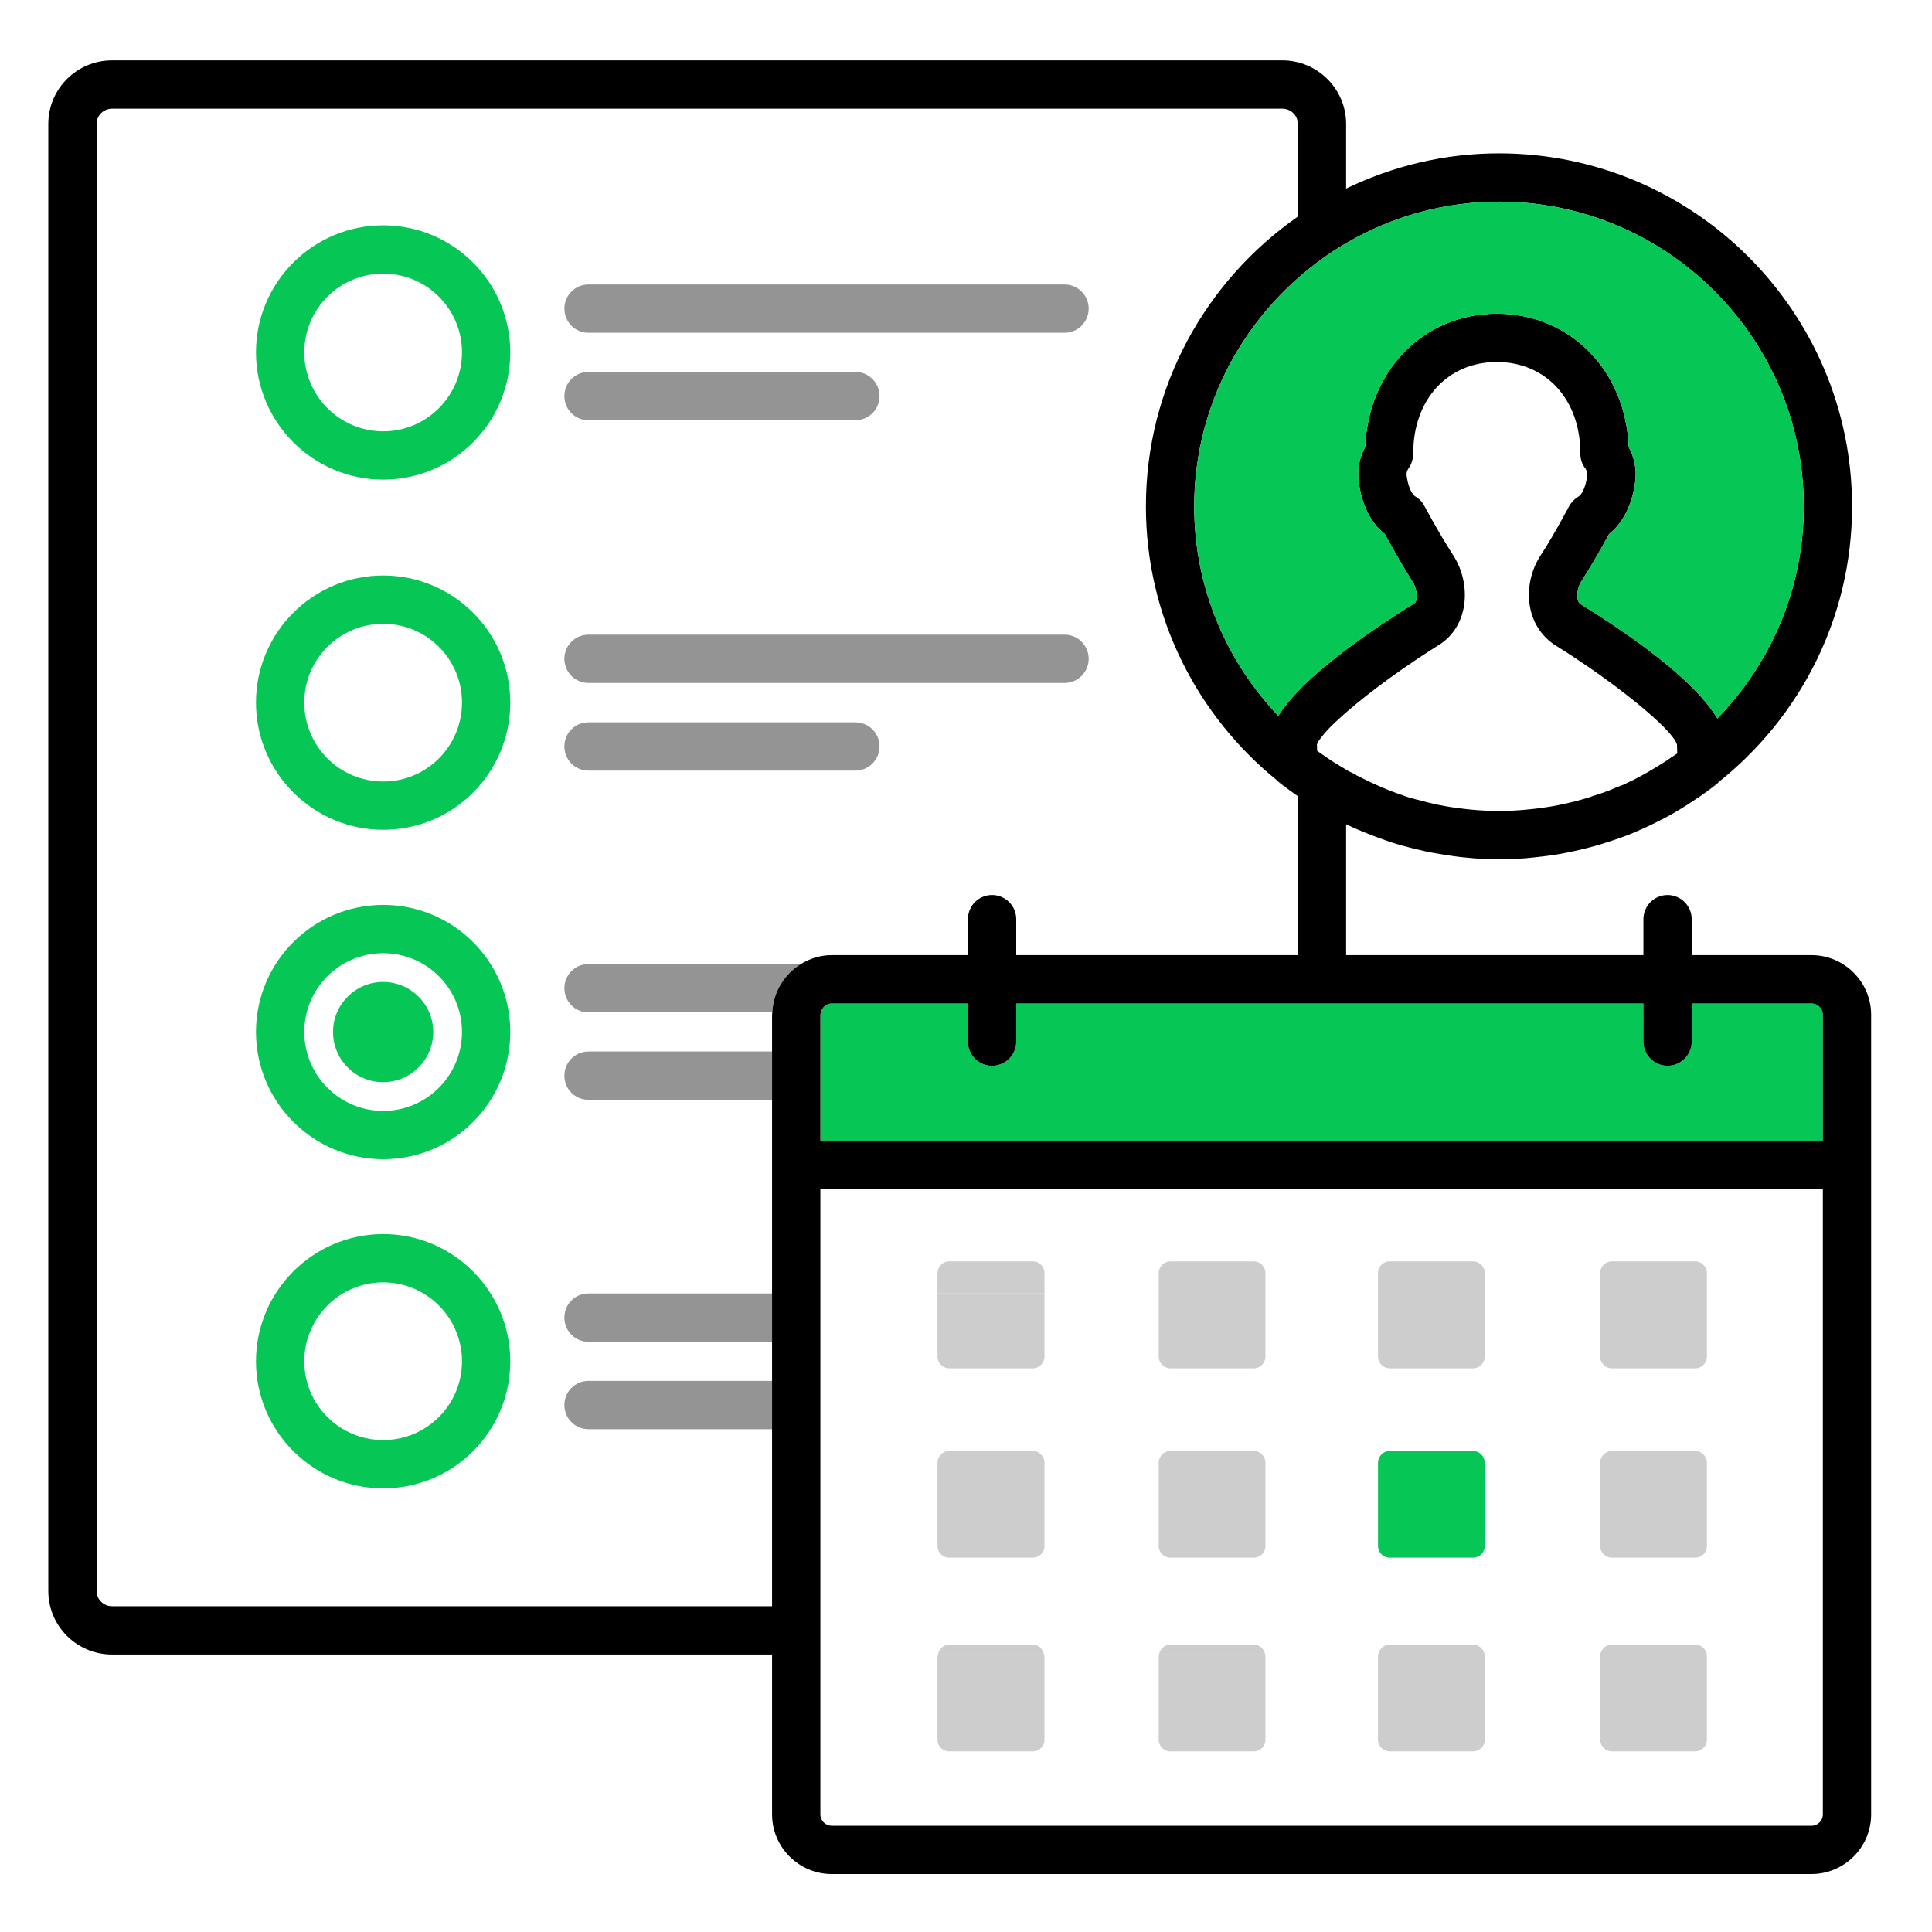 <svg width="80" height="80" viewBox="0 0 80 80" fill="none" xmlns="http://www.w3.org/2000/svg">
<path d="M71.17 32.38C71.14 32.41 71.12 32.45 71.09 32.47C70.83 32.67 70.57 32.86 70.3 33.04C70.6 32.83 70.89 32.61 71.17 32.38Z" fill="black"></path>
<path d="M53.74 32.96V32.97C53.47 32.78 53.2 32.59 52.94 32.38C52.92 32.37 52.91 32.35 52.9 32.33C53.17 32.55 53.45 32.76 53.74 32.96Z" fill="black"></path>
<path d="M65.96 32.96C65.83 33.01 65.7 33.05 65.57 33.09L65.58 33.08C65.71 33.05 65.83 33.01 65.96 32.96Z" fill="black"></path>
<path d="M45.08 12.78C45.08 13.33 44.63 13.78 44.08 13.78H24.37C23.81 13.78 23.37 13.33 23.37 12.78C23.37 12.23 23.81 11.78 24.37 11.78H44.08C44.63 11.78 45.08 12.23 45.08 12.78Z" fill="#949494"></path>
<path d="M36.42 16.4C36.42 16.96 35.97 17.4 35.42 17.4H24.37C23.81 17.4 23.37 16.96 23.37 16.4C23.37 15.85 23.81 15.4 24.37 15.4H35.42C35.97 15.4 36.42 15.85 36.42 16.4Z" fill="#949494"></path>
<path d="M45.08 27.28C45.08 27.83 44.63 28.28 44.08 28.28H24.37C23.81 28.28 23.37 27.83 23.37 27.28C23.37 26.73 23.81 26.28 24.37 26.28H44.08C44.63 26.28 45.08 26.73 45.08 27.28Z" fill="#949494"></path>
<path d="M36.42 30.91C36.42 31.46 35.97 31.91 35.42 31.91H24.37C23.81 31.91 23.37 31.46 23.37 30.91C23.37 30.35 23.81 29.91 24.37 29.91H35.42C35.97 29.91 36.42 30.35 36.42 30.91Z" fill="#949494"></path>
<path d="M33.16 39.92C32.48 40.34 32.02 41.07 31.98 41.92H24.37C23.81 41.92 23.37 41.47 23.37 40.92C23.37 40.37 23.81 39.92 24.37 39.92H33.16Z" fill="#949494"></path>
<path d="M31.97 43.54V45.54H24.37C23.81 45.54 23.37 45.1 23.37 44.54C23.37 43.99 23.81 43.54 24.37 43.54H31.97Z" fill="#949494"></path>
<path d="M31.97 53.56V55.56H24.37C23.81 55.56 23.37 55.11 23.37 54.56C23.37 54 23.81 53.56 24.37 53.56H31.97Z" fill="#949494"></path>
<path d="M31.97 57.18V59.18H24.37C23.81 59.18 23.37 58.73 23.37 58.18C23.37 57.63 23.81 57.18 24.37 57.18H31.97Z" fill="#949494"></path>
<path d="M75.48 42.02V47.23H33.97V42.02C33.97 41.98 33.99 41.95 33.99 41.92C34.04 41.71 34.22 41.55 34.44 41.55H40.08V43.13C40.08 43.68 40.52 44.13 41.08 44.13C41.63 44.13 42.08 43.68 42.08 43.13V41.55H68.05V43.13C68.05 43.68 68.5 44.13 69.05 44.13C69.6 44.13 70.05 43.68 70.05 43.13V41.55H75.01C75.27 41.55 75.48 41.76 75.48 42.02Z" fill="#06C755"></path>
<path d="M75.01 39.55H70.05V38.06C70.05 37.51 69.6 37.06 69.05 37.06C68.5 37.06 68.05 37.51 68.05 38.06V39.55H55.74V34.13C55.91 34.21 56.07 34.29 56.25 34.36C56.42 34.44 56.59 34.5 56.76 34.57C57 34.66 57.23 34.75 57.47 34.83C57.67 34.9 57.87 34.96 58.08 35.02C58.31 35.08 58.53 35.14 58.76 35.19C58.97 35.24 59.17 35.29 59.38 35.32C59.65 35.37 59.91 35.41 60.18 35.45C60.36 35.47 60.53 35.5 60.71 35.51C61.16 35.56 61.61 35.58 62.07 35.58H62.08C62.55 35.58 63.01 35.56 63.46 35.51C63.58 35.5 63.7 35.48 63.82 35.47C64.17 35.43 64.52 35.38 64.86 35.31C64.97 35.29 65.08 35.26 65.19 35.24C65.56 35.16 65.92 35.07 66.28 34.96C66.35 34.94 66.42 34.92 66.5 34.89C66.92 34.76 67.34 34.61 67.75 34.44C67.75 34.433 67.753 34.43 67.76 34.43C68.19 34.25 68.61 34.04 69.03 33.82C69.43 33.6 69.83 33.36 70.22 33.09C70.25 33.07 70.27 33.05 70.3 33.04C70.6 32.83 70.89 32.61 71.17 32.38C74.53 29.7 76.69 25.59 76.69 20.97C76.69 12.91 70.13 6.35 62.07 6.35C59.8 6.35 57.66 6.88 55.74 7.81V5.13C55.74 3.68 54.55 2.5 53.1 2.5H4.64C3.18 2.5 2 3.68 2 5.13V65.88C2 67.33 3.18 68.51 4.64 68.51H31.97V75.13C31.97 76.49 33.08 77.6 34.44 77.6H75.01C76.37 77.6 77.48 76.49 77.48 75.13V42.02C77.48 40.66 76.37 39.55 75.01 39.55ZM69.45 31.2C69.37 31.26 69.28 31.31 69.19 31.37C69.14 31.41 69.08 31.45 69.02 31.49C68.74 31.67 68.45 31.85 68.15 32.02C68.11 32.04 68.07 32.06 68.04 32.08C67.79 32.22 67.53 32.35 67.27 32.47H67.25L67.23 32.49C67.18 32.51 67.14 32.53 67.09 32.54C67.06 32.56 67.03 32.57 66.99 32.58C66.87 32.63 66.75 32.68 66.63 32.73L66.54 32.76C66.5 32.78 66.46 32.79 66.42 32.81C66.33 32.84 66.24 32.87 66.15 32.9C66.09 32.92 66.02 32.94 65.96 32.96C65.83 33.01 65.7 33.05 65.57 33.09C65.55 33.09 65.54 33.1 65.52 33.1C65.25 33.18 64.98 33.24 64.71 33.3C64.63 33.32 64.55 33.33 64.47 33.35C64.17 33.41 63.86 33.45 63.55 33.49C63.45 33.5 63.35 33.51 63.25 33.52C62.87 33.56 62.47 33.58 62.08 33.58H62.07C61.67 33.58 61.27 33.56 60.87 33.52C60.78 33.51 60.69 33.5 60.6 33.49C60.28 33.45 59.96 33.41 59.64 33.34C59.57 33.33 59.51 33.32 59.44 33.3C59.27 33.26 59.11 33.23 58.95 33.18C58.93 33.17 58.9 33.17 58.88 33.16C58.81 33.14 58.74 33.13 58.67 33.11H58.66C58.59 33.09 58.53 33.07 58.46 33.05C58.38 33.03 58.3 33.01 58.22 32.98C58.17 32.97 58.13 32.95 58.09 32.93C58.01 32.91 57.93 32.88 57.86 32.85C57.85 32.85 57.83 32.84 57.82 32.84C57.8 32.83 57.79 32.83 57.77 32.82C57.69 32.79 57.6 32.76 57.51 32.72C57.36 32.66 57.21 32.6 57.06 32.53C56.83 32.43 56.61 32.33 56.4 32.22C56.32 32.18 56.25 32.14 56.18 32.11C56.17 32.11 56.16 32.11 56.16 32.09C56.14 32.08 56.11 32.07 56.09 32.05C55.97 32 55.85 31.94 55.74 31.87C55.63 31.8 55.51 31.74 55.4 31.66C55.28 31.6 55.17 31.52 55.06 31.45C55.03 31.43 55 31.41 54.97 31.39C54.89 31.33 54.81 31.28 54.74 31.23C54.67 31.18 54.61 31.14 54.54 31.09V31.07L54.53 30.83C54.56 30.74 54.63 30.63 54.74 30.5C54.94 30.23 55.29 29.89 55.74 29.5C56.71 28.65 58.15 27.6 59.67 26.65C60.87 25.81 60.88 24.13 60.21 23.05C59.84 22.47 59.49 21.89 58.98 20.95C58.9 20.79 58.77 20.65 58.61 20.56C58.51 20.5 58.33 20.27 58.25 19.73C58.22 19.57 58.28 19.46 58.32 19.4C58.45 19.23 58.52 18.98 58.52 18.76C58.52 16.54 59.95 14.99 61.98 14.99C64.01 14.99 65.45 16.54 65.44 18.8C65.44 19.02 65.51 19.23 65.65 19.4C65.69 19.47 65.74 19.57 65.72 19.73C65.64 20.27 65.46 20.51 65.36 20.56C65.2 20.66 65.07 20.79 64.98 20.95C64.44 21.96 64.08 22.56 63.76 23.05C63.08 24.13 63.09 25.81 64.34 26.68C66.89 28.26 69.27 30.21 69.44 30.83L69.45 31.18V31.2ZM55.74 10.07C57.6 8.98 59.76 8.35 62.07 8.35C69.03 8.35 74.69 14.01 74.69 20.97C74.69 24.38 73.32 27.48 71.11 29.75C70.2 28.2 67.64 26.37 65.44 25.01C65.25 24.88 65.29 24.39 65.45 24.12C65.76 23.63 66.12 23.05 66.63 22.11C67.03 21.79 67.53 21.17 67.7 20.02C67.8 19.37 67.63 18.86 67.44 18.51C67.32 15.35 65.02 12.99 61.98 12.99C58.96 12.99 56.66 15.33 56.53 18.51C56.34 18.85 56.17 19.37 56.27 20.02C56.44 21.17 56.93 21.79 57.34 22.11C57.84 23.03 58.2 23.62 58.51 24.12C58.68 24.39 58.72 24.88 58.57 24.98C57.64 25.56 56.64 26.22 55.74 26.9C55.39 27.17 55.05 27.43 54.74 27.7C54.37 28.01 54.03 28.32 53.74 28.63C53.41 28.98 53.14 29.31 52.93 29.64C50.78 27.38 49.45 24.33 49.45 20.97C49.45 17.21 51.12 13.83 53.74 11.52C54.06 11.24 54.39 10.97 54.74 10.72C55.06 10.49 55.39 10.27 55.74 10.07ZM31.98 41.92C31.98 41.95 31.97 41.98 31.97 42.02V66.51H4.64C4.29 66.51 4 66.23 4 65.88V5.13C4 4.78 4.29 4.5 4.64 4.5H53.1C53.45 4.5 53.74 4.78 53.74 5.13V8.97C49.94 11.62 47.45 16 47.45 20.97C47.45 25.55 49.58 29.65 52.9 32.33C53.17 32.55 53.45 32.76 53.74 32.96V39.55H42.08V38.06C42.08 37.51 41.63 37.06 41.08 37.06C40.52 37.06 40.08 37.51 40.08 38.06V39.55H34.44C33.97 39.55 33.54 39.69 33.16 39.92C32.48 40.34 32.02 41.07 31.98 41.92ZM75.48 75.13C75.48 75.39 75.27 75.6 75.01 75.6H34.44C34.18 75.6 33.97 75.39 33.97 75.13V49.23H75.48V75.13ZM75.48 47.23H33.97V42.02C33.97 41.98 33.99 41.95 33.99 41.92C34.04 41.71 34.22 41.55 34.44 41.55H40.08V43.13C40.08 43.68 40.52 44.13 41.08 44.13C41.63 44.13 42.08 43.68 42.08 43.13V41.55H68.05V43.13C68.05 43.68 68.5 44.13 69.05 44.13C69.6 44.13 70.05 43.68 70.05 43.13V41.55H75.01C75.27 41.55 75.48 41.76 75.48 42.02V47.23Z" fill="black"></path>
<path d="M15.87 51.1C12.96 51.1 10.6 53.47 10.6 56.37C10.6 59.27 12.96 61.63 15.87 61.63C18.78 61.63 21.13 59.27 21.13 56.37C21.13 53.47 18.77 51.1 15.87 51.1ZM15.87 59.63C14.06 59.63 12.6 58.17 12.6 56.37C12.6 54.57 14.06 53.1 15.87 53.1C17.67 53.1 19.13 54.57 19.13 56.37C19.13 58.17 17.67 59.63 15.87 59.63Z" fill="#06C755"></path>
<path d="M15.87 37.47C12.96 37.47 10.6 39.83 10.6 42.73C10.6 45.63 12.96 48 15.87 48C18.78 48 21.13 45.64 21.13 42.73C21.13 39.82 18.77 37.47 15.87 37.47ZM15.87 46C14.06 46 12.6 44.53 12.6 42.73C12.6 40.93 14.06 39.47 15.87 39.47C17.67 39.47 19.13 40.93 19.13 42.73C19.13 44.53 17.67 46 15.87 46Z" fill="#06C755"></path>
<path d="M17.94 42.73C17.94 43.88 17.01 44.81 15.86 44.81C14.72 44.81 13.79 43.88 13.79 42.73C13.79 41.59 14.72 40.66 15.86 40.66C17.01 40.66 17.94 41.59 17.94 42.73Z" fill="#06C755"></path>
<path d="M15.87 23.83C12.96 23.83 10.6 26.19 10.6 29.09C10.6 31.99 12.96 34.36 15.87 34.36C18.78 34.36 21.13 32 21.13 29.09C21.13 26.18 18.77 23.83 15.87 23.83ZM15.87 32.36C14.06 32.36 12.6 30.9 12.6 29.09C12.6 27.29 14.06 25.83 15.87 25.83C17.67 25.83 19.13 27.29 19.13 29.09C19.13 30.9 17.67 32.36 15.87 32.36Z" fill="#06C755"></path>
<path d="M15.87 9.33C12.96 9.33 10.6 11.69 10.6 14.59C10.6 17.49 12.96 19.86 15.87 19.86C18.78 19.86 21.13 17.49 21.13 14.59C21.13 11.69 18.77 9.33 15.87 9.33ZM15.87 17.86C14.06 17.86 12.6 16.39 12.6 14.59C12.6 12.79 14.06 11.33 15.87 11.33C17.67 11.33 19.13 12.79 19.13 14.59C19.13 16.39 17.67 17.86 15.87 17.86Z" fill="#06C755"></path>
<path d="M74.69 20.97C74.69 24.38 73.32 27.48 71.11 29.75C70.2 28.2 67.64 26.37 65.44 25.01C65.25 24.88 65.29 24.39 65.45 24.12C65.76 23.63 66.12 23.05 66.63 22.11C67.03 21.79 67.53 21.17 67.7 20.02C67.8 19.37 67.63 18.86 67.44 18.51C67.32 15.35 65.02 12.99 61.98 12.99C58.96 12.99 56.66 15.33 56.53 18.51C56.34 18.85 56.17 19.37 56.27 20.02C56.44 21.17 56.93 21.79 57.34 22.11C57.84 23.03 58.2 23.62 58.51 24.12C58.68 24.39 58.72 24.88 58.57 24.98C57.64 25.56 56.64 26.22 55.74 26.9C55.39 27.17 55.05 27.43 54.74 27.7C54.37 28.01 54.03 28.32 53.74 28.63C53.41 28.98 53.14 29.31 52.93 29.64C50.78 27.38 49.45 24.33 49.45 20.97C49.45 17.21 51.12 13.83 53.74 11.52C54.06 11.24 54.39 10.97 54.74 10.72C55.06 10.49 55.39 10.27 55.74 10.07C57.6 8.98 59.76 8.35 62.07 8.35C69.03 8.35 74.69 14.01 74.69 20.97Z" fill="#06C755"></path>
<path d="M51.91 52.23H48.47C48.199 52.23 47.98 52.449 47.98 52.72V56.17C47.98 56.441 48.199 56.66 48.47 56.66H51.91C52.181 56.66 52.4 56.441 52.4 56.17V52.72C52.4 52.449 52.181 52.23 51.91 52.23Z" fill="#CDCDCD"></path>
<path d="M60.99 52.23H57.55C57.279 52.23 57.06 52.449 57.06 52.72V56.17C57.06 56.441 57.279 56.66 57.55 56.66H60.99C61.261 56.66 61.48 56.441 61.48 56.17V52.72C61.48 52.449 61.261 52.23 60.99 52.23Z" fill="#CDCDCD"></path>
<path d="M70.19 52.23H66.75C66.479 52.23 66.26 52.449 66.26 52.72V56.17C66.26 56.441 66.479 56.66 66.75 56.66H70.19C70.461 56.66 70.68 56.441 70.68 56.17V52.72C70.68 52.449 70.461 52.23 70.19 52.23Z" fill="#CDCDCD"></path>
<path d="M43.25 55.56V56.17C43.25 56.44 43.03 56.66 42.76 56.66H39.31C39.04 56.66 38.82 56.44 38.82 56.17V55.56H43.25Z" fill="#CDCDCD"></path>
<path d="M43.25 52.72V53.56H38.82V52.72C38.82 52.45 39.04 52.23 39.31 52.23H42.76C43.03 52.23 43.25 52.45 43.25 52.72Z" fill="#CDCDCD"></path>
<path d="M43.25 53.56H38.82V55.56H43.25V53.56Z" fill="#CDCDCD"></path>
<path d="M52.4 60.57V64.02C52.4 64.29 52.18 64.5 51.91 64.5H48.47C48.2 64.5 47.98 64.29 47.98 64.02V60.57C47.98 60.3 48.2 60.08 48.47 60.08H51.91C52.18 60.08 52.4 60.3 52.4 60.57Z" fill="#CDCDCD"></path>
<path d="M61.48 60.57V64.02C61.48 64.29 61.26 64.5 60.99 64.5H57.55C57.28 64.5 57.06 64.29 57.06 64.02V60.57C57.06 60.3 57.28 60.08 57.55 60.08H60.99C61.26 60.08 61.48 60.3 61.48 60.57Z" fill="#06C755"></path>
<path d="M70.68 60.57V64.02C70.68 64.29 70.46 64.5 70.19 64.5H66.75C66.48 64.5 66.26 64.29 66.26 64.02V60.57C66.26 60.3 66.48 60.08 66.75 60.08H70.19C70.46 60.08 70.68 60.3 70.68 60.57Z" fill="#CDCDCD"></path>
<path d="M43.25 60.57V64.02C43.25 64.29 43.03 64.5 42.76 64.5H39.31C39.04 64.5 38.82 64.29 38.82 64.02V60.57C38.82 60.3 39.04 60.08 39.31 60.08H42.76C43.03 60.08 43.25 60.3 43.25 60.57Z" fill="#CDCDCD"></path>
<path d="M43.25 68.59V72.04C43.25 72.31 43.03 72.52 42.76 72.52H39.31C39.04 72.52 38.82 72.31 38.82 72.04V68.59C38.82 68.56 38.84 68.54 38.84 68.51H43.23C43.24 68.54 43.25 68.56 43.25 68.59Z" fill="#CDCDCD"></path>
<path d="M43.23 68.51H38.84C38.88 68.28 39.07 68.1 39.31 68.1H42.76C43 68.1 43.19 68.28 43.23 68.51Z" fill="#CDCDCD"></path>
<path d="M52.4 68.59V72.04C52.4 72.31 52.18 72.52 51.91 72.52H48.47C48.2 72.52 47.98 72.31 47.98 72.04V68.59C47.98 68.56 47.99 68.54 47.99 68.51H52.39C52.39 68.54 52.4 68.56 52.4 68.59Z" fill="#CDCDCD"></path>
<path d="M52.39 68.51H47.99C48.03 68.28 48.23 68.1 48.47 68.1H51.91C52.16 68.1 52.35 68.28 52.39 68.51Z" fill="#CDCDCD"></path>
<path d="M61.48 68.59V72.04C61.48 72.31 61.26 72.52 60.99 72.52H57.55C57.28 72.52 57.06 72.31 57.06 72.04V68.59C57.06 68.32 57.28 68.1 57.55 68.1H60.99C61.26 68.1 61.48 68.32 61.48 68.59Z" fill="#CDCDCD"></path>
<path d="M70.19 68.1H66.75C66.479 68.1 66.26 68.319 66.26 68.59V72.03C66.26 72.301 66.479 72.52 66.75 72.52H70.19C70.461 72.52 70.68 72.301 70.68 72.03V68.59C70.68 68.319 70.461 68.1 70.19 68.1Z" fill="#CDCDCD"></path>
</svg>

